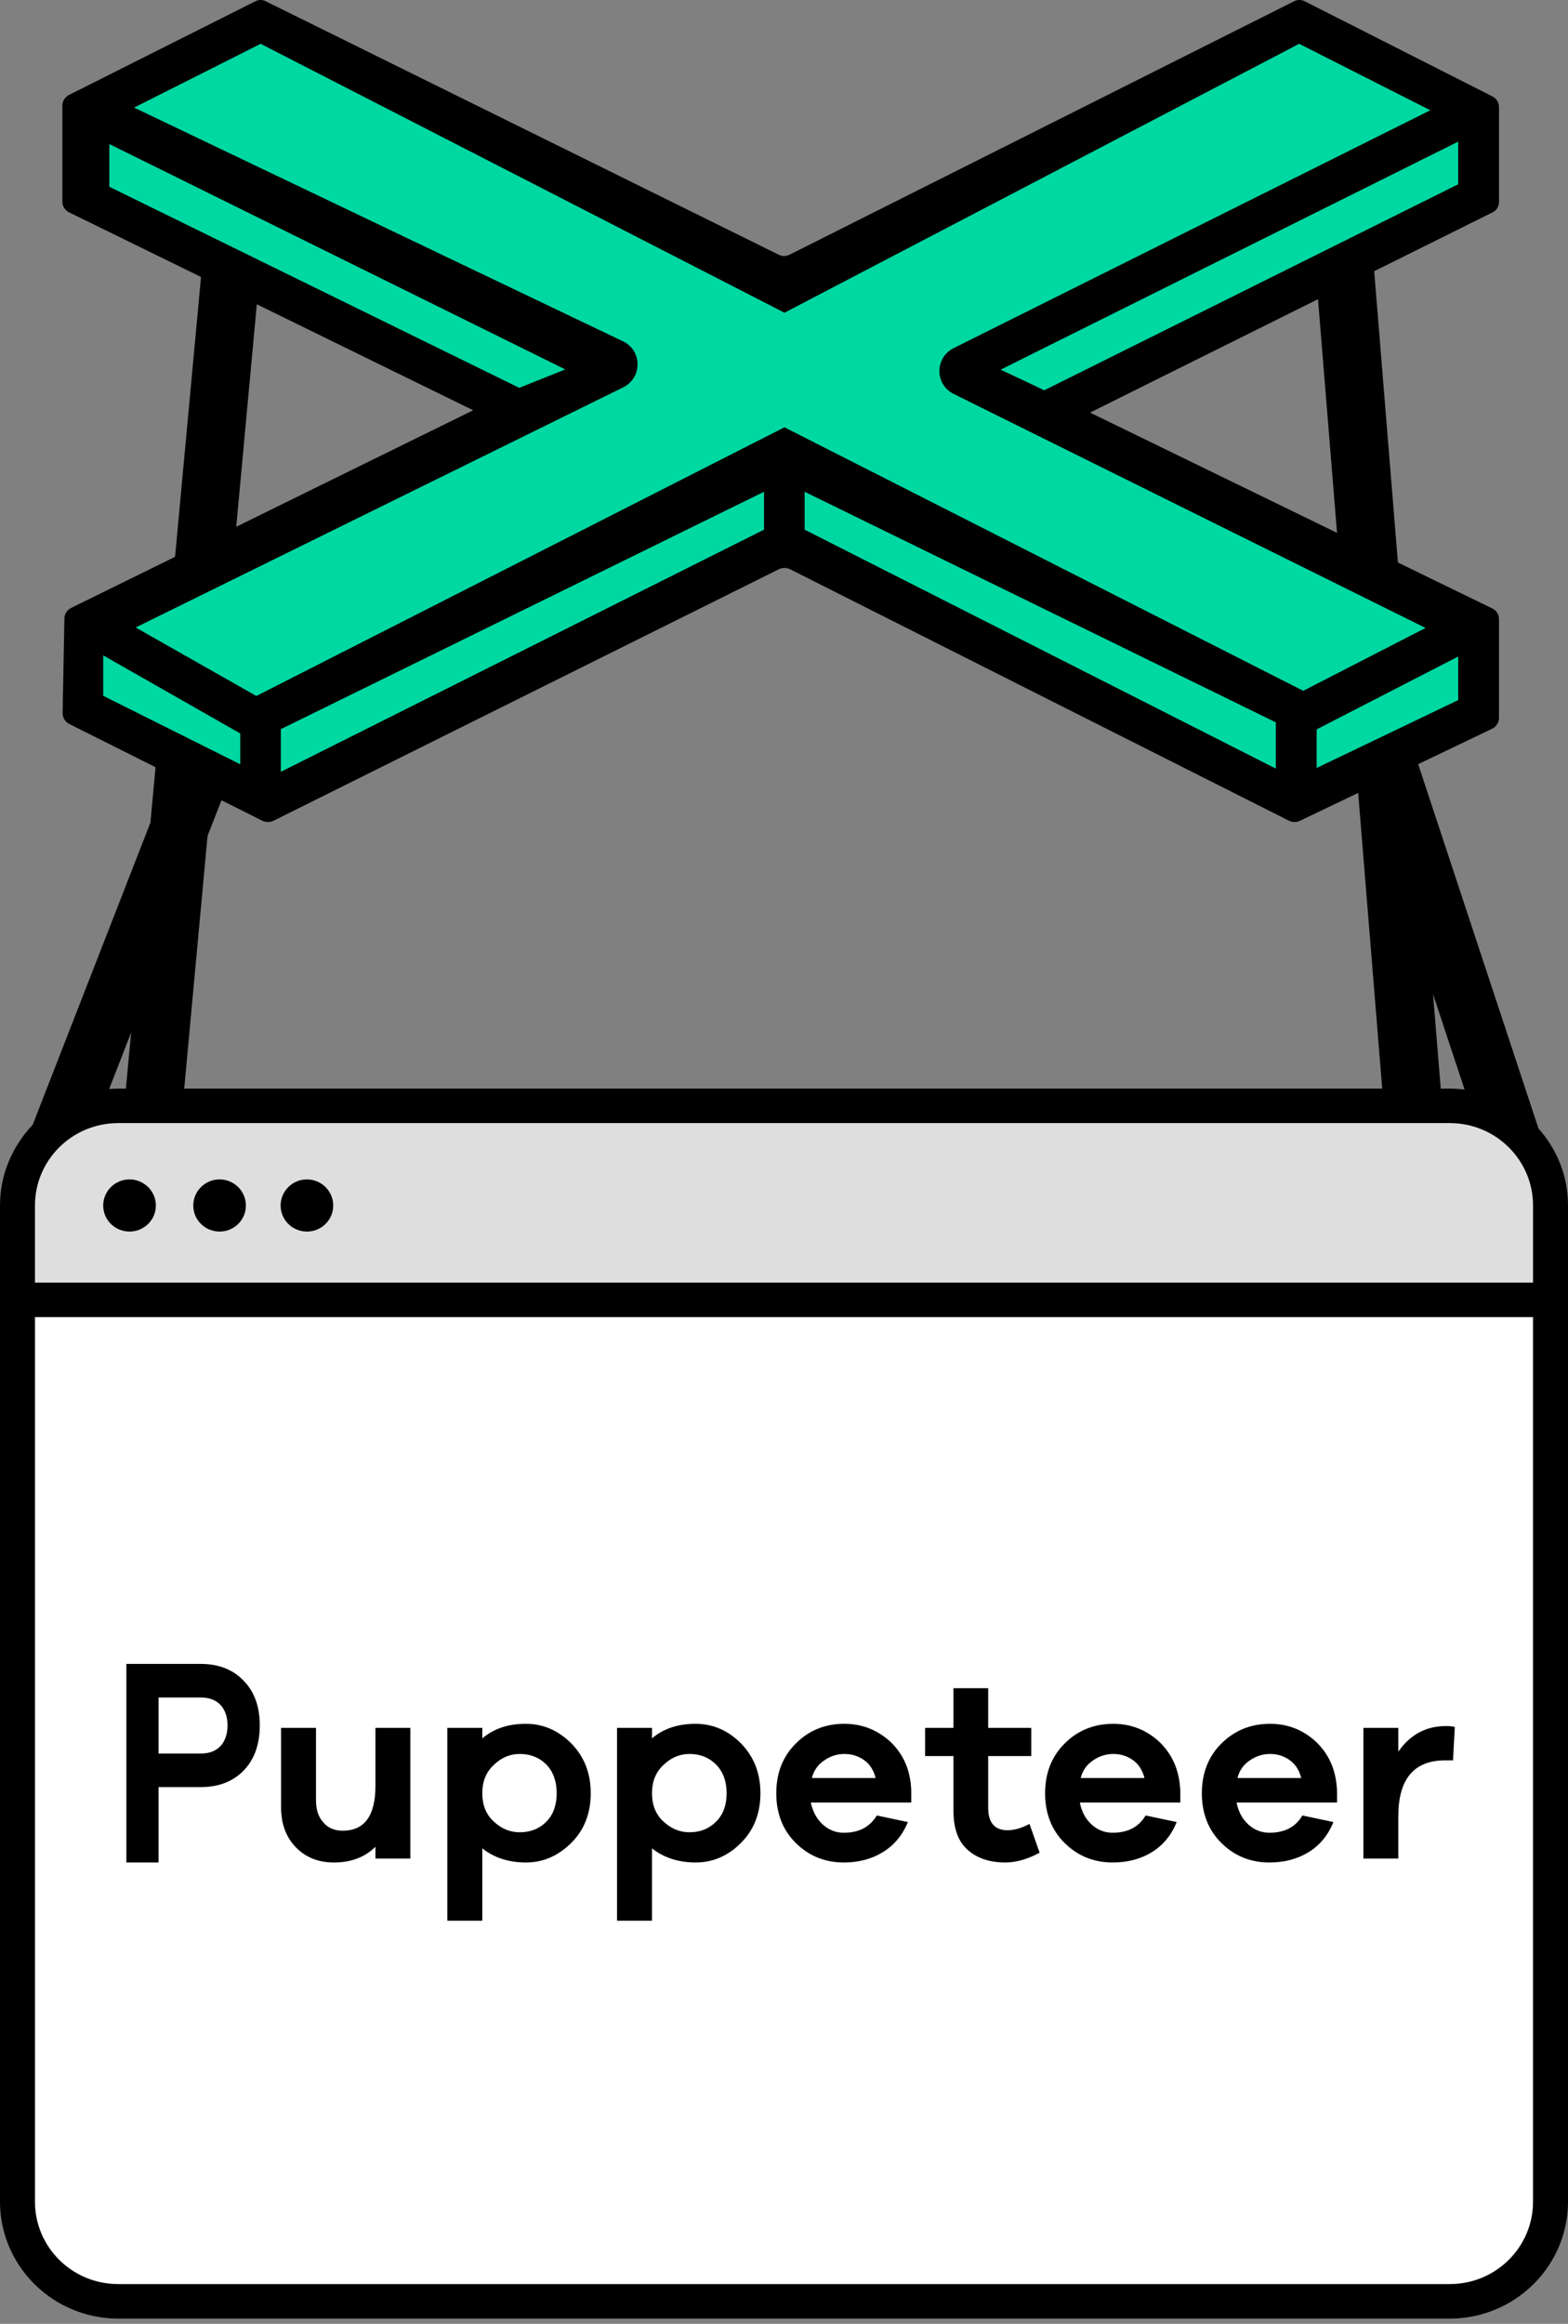 <?xml version="1.0" encoding="UTF-8"?>
<svg xmlns="http://www.w3.org/2000/svg" xmlns:xlink="http://www.w3.org/1999/xlink" width="27px" height="40px" viewBox="0 0 27 40" version="1.1">
<rect x="0" y="0" width="27" height="40" fill="#808080" stroke="none"/>
<g id="surface1">
<path style=" stroke:none;fill-rule:nonzero;fill:rgb(87.451%,87.059%,87.451%);fill-opacity:1;" d="M 26.727 22.375 L 0.23 22.375 L 0.23 20.895 C 0.23 19.902 1.047 19.094 2.051 19.094 L 24.91 19.094 C 25.914 19.094 26.727 19.902 26.727 20.895 Z M 26.727 22.375 "/>
<path style=" stroke:none;fill-rule:nonzero;fill:rgb(100%,100%,100%);fill-opacity:1;" d="M 24.883 39.535 L 2.078 39.535 C 1.059 39.535 0.23 38.719 0.23 37.707 L 0.23 22.375 L 26.727 22.375 L 26.727 37.707 C 26.727 38.719 25.902 39.535 24.883 39.535 "/>
<path style=" stroke:none;fill-rule:nonzero;fill:rgb(0%,0%,0%);fill-opacity:1;" d="M 26.398 22.078 L 26.398 20.75 C 26.398 19.969 25.758 19.332 24.965 19.332 L 2.035 19.332 C 1.242 19.332 0.602 19.969 0.602 20.75 L 0.602 22.078 Z M 26.398 37.898 L 26.398 22.672 L 0.602 22.672 L 0.602 37.898 C 0.602 38.68 1.242 39.316 2.035 39.316 L 24.965 39.316 C 25.758 39.316 26.398 38.68 26.398 37.898 Z M 2.168 18.738 L 2.258 17.773 L 1.879 18.746 C 1.93 18.742 1.98 18.738 2.035 18.738 Z M 24.676 17.113 L 24.809 18.738 L 24.965 18.738 C 25.051 18.738 25.137 18.746 25.219 18.754 Z M 26.492 19.426 C 26.809 19.781 27 20.242 27 20.75 L 27 37.898 C 27 39.008 26.086 39.91 24.965 39.91 L 2.035 39.91 C 0.914 39.91 0 39.008 0 37.898 L 0 20.75 C 0 20.215 0.215 19.727 0.562 19.363 L 2.59 14.16 L 3.477 4.598 L 4.473 4.688 L 3.676 13.305 L 3.957 13.41 L 3.574 14.387 L 3.172 18.738 L 23.801 18.738 L 22.656 4.664 L 23.656 4.586 L 24.332 12.887 Z M 2.23 20.301 C 2.48 20.301 2.684 20.504 2.684 20.75 C 2.684 21 2.48 21.199 2.23 21.199 C 1.98 21.199 1.777 21 1.777 20.75 C 1.777 20.504 1.98 20.301 2.23 20.301 Z M 3.781 20.301 C 4.031 20.301 4.234 20.504 4.234 20.75 C 4.234 21 4.031 21.199 3.781 21.199 C 3.531 21.199 3.328 21 3.328 20.75 C 3.328 20.504 3.531 20.301 3.781 20.301 Z M 5.285 20.301 C 5.535 20.301 5.738 20.504 5.738 20.75 C 5.738 21 5.535 21.199 5.285 21.199 C 5.035 21.199 4.832 21 4.832 20.75 C 4.832 20.504 5.035 20.301 5.285 20.301 Z M 5.285 20.301 "/>
<path style=" stroke:none;fill-rule:nonzero;fill:rgb(0%,0%,0%);fill-opacity:1;" d="M 3.801 30.051 C 3.879 29.961 3.918 29.844 3.918 29.699 C 3.918 29.555 3.879 29.441 3.801 29.352 C 3.719 29.262 3.602 29.219 3.453 29.219 L 2.73 29.219 L 2.73 30.184 L 3.453 30.184 C 3.602 30.184 3.719 30.141 3.801 30.051 Z M 3.453 28.641 C 3.766 28.641 4.012 28.738 4.195 28.93 C 4.383 29.121 4.473 29.379 4.473 29.699 C 4.473 30.023 4.383 30.277 4.203 30.469 C 4.016 30.664 3.77 30.762 3.453 30.762 L 2.73 30.762 L 2.73 32.059 L 2.176 32.059 L 2.176 28.641 Z M 6.465 30.738 L 6.465 29.742 L 7.066 29.742 L 7.066 31.992 L 6.465 31.992 L 6.465 31.789 C 6.281 31.969 6.047 32.059 5.75 32.059 C 5.477 32.059 5.258 31.969 5.09 31.793 C 4.922 31.617 4.84 31.391 4.84 31.109 L 4.84 29.742 L 5.441 29.742 L 5.441 30.984 C 5.441 31.145 5.48 31.273 5.566 31.367 C 5.648 31.465 5.758 31.512 5.902 31.512 C 6.277 31.512 6.465 31.254 6.465 30.738 Z M 9.41 31.355 C 9.527 31.234 9.586 31.07 9.586 30.867 C 9.586 30.664 9.527 30.5 9.41 30.375 C 9.289 30.254 9.137 30.191 8.949 30.191 C 8.781 30.191 8.633 30.254 8.5 30.383 C 8.367 30.508 8.305 30.668 8.305 30.867 C 8.305 31.066 8.367 31.23 8.5 31.352 C 8.633 31.477 8.781 31.539 8.949 31.539 C 9.137 31.539 9.289 31.477 9.41 31.355 Z M 9.055 29.672 C 9.352 29.672 9.613 29.785 9.84 30.012 C 10.062 30.242 10.172 30.523 10.172 30.867 C 10.172 31.211 10.062 31.496 9.84 31.719 C 9.613 31.945 9.355 32.059 9.055 32.059 C 8.758 32.059 8.508 31.977 8.305 31.816 L 8.305 33.062 L 7.703 33.062 L 7.703 29.742 L 8.305 29.742 L 8.305 29.922 C 8.504 29.754 8.754 29.672 9.055 29.672 Z M 12.332 31.355 C 12.453 31.234 12.512 31.07 12.512 30.867 C 12.512 30.664 12.453 30.5 12.332 30.375 C 12.211 30.254 12.059 30.191 11.875 30.191 C 11.703 30.191 11.555 30.254 11.422 30.383 C 11.289 30.508 11.227 30.668 11.227 30.867 C 11.227 31.066 11.289 31.23 11.422 31.352 C 11.555 31.477 11.703 31.539 11.875 31.539 C 12.059 31.539 12.211 31.477 12.332 31.355 Z M 11.977 29.672 C 12.273 29.672 12.539 29.785 12.762 30.012 C 12.984 30.242 13.094 30.523 13.094 30.867 C 13.094 31.211 12.984 31.496 12.762 31.719 C 12.539 31.945 12.277 32.059 11.977 32.059 C 11.684 32.059 11.43 31.977 11.227 31.816 L 11.227 33.062 L 10.625 33.062 L 10.625 29.742 L 11.227 29.742 L 11.227 29.922 C 11.426 29.754 11.676 29.672 11.977 29.672 Z M 13.98 30.605 L 15.078 30.605 C 15.043 30.465 14.973 30.363 14.879 30.297 C 14.781 30.227 14.668 30.191 14.539 30.191 C 14.418 30.191 14.301 30.227 14.195 30.301 C 14.086 30.371 14.012 30.477 13.98 30.605 Z M 14.539 29.672 C 14.852 29.672 15.117 29.781 15.344 29.992 C 15.566 30.211 15.68 30.484 15.691 30.824 L 15.691 31.027 L 13.961 31.027 C 13.996 31.184 14.062 31.309 14.168 31.406 C 14.273 31.5 14.391 31.547 14.531 31.547 C 14.793 31.547 14.977 31.449 15.098 31.25 L 15.633 31.363 C 15.539 31.594 15.391 31.766 15.199 31.883 C 15.008 32 14.785 32.059 14.531 32.059 C 14.203 32.059 13.926 31.945 13.703 31.723 C 13.48 31.504 13.367 31.215 13.367 30.867 C 13.367 30.52 13.48 30.23 13.707 30.008 C 13.93 29.785 14.207 29.672 14.539 29.672 Z M 17.348 31.504 C 17.465 31.504 17.59 31.469 17.727 31.395 L 17.902 31.891 C 17.691 32.004 17.496 32.059 17.309 32.059 C 17.031 32.059 16.812 31.98 16.652 31.832 C 16.492 31.684 16.418 31.465 16.418 31.16 L 16.418 30.227 L 15.93 30.227 L 15.93 29.742 L 16.418 29.742 L 16.418 29.059 L 17.016 29.059 L 17.016 29.742 L 17.758 29.742 L 17.758 30.227 L 17.016 30.227 L 17.016 31.117 C 17.016 31.371 17.125 31.504 17.348 31.504 Z M 18.609 30.605 L 19.707 30.605 C 19.672 30.465 19.602 30.363 19.508 30.297 C 19.41 30.227 19.297 30.191 19.172 30.191 C 19.047 30.191 18.93 30.227 18.824 30.301 C 18.715 30.371 18.641 30.477 18.609 30.605 Z M 19.172 29.672 C 19.48 29.672 19.75 29.781 19.973 29.992 C 20.195 30.211 20.309 30.484 20.324 30.824 L 20.324 31.027 L 18.594 31.027 C 18.625 31.184 18.691 31.309 18.797 31.406 C 18.902 31.5 19.02 31.547 19.16 31.547 C 19.422 31.547 19.609 31.449 19.727 31.25 L 20.262 31.363 C 20.168 31.594 20.023 31.766 19.832 31.883 C 19.641 32 19.418 32.059 19.16 32.059 C 18.832 32.059 18.555 31.945 18.332 31.723 C 18.109 31.504 17.996 31.215 17.996 30.867 C 17.996 30.52 18.109 30.23 18.336 30.008 C 18.559 29.785 18.84 29.672 19.172 29.672 Z M 21.309 30.605 L 22.406 30.605 C 22.371 30.465 22.301 30.363 22.207 30.297 C 22.109 30.227 21.996 30.191 21.871 30.191 C 21.746 30.191 21.629 30.227 21.523 30.301 C 21.414 30.371 21.34 30.477 21.309 30.605 Z M 21.871 29.672 C 22.18 29.672 22.449 29.781 22.672 29.992 C 22.895 30.211 23.008 30.484 23.023 30.824 L 23.023 31.027 L 21.293 31.027 C 21.324 31.184 21.391 31.309 21.496 31.406 C 21.602 31.5 21.719 31.547 21.859 31.547 C 22.121 31.547 22.309 31.449 22.426 31.25 L 22.961 31.363 C 22.867 31.594 22.723 31.766 22.531 31.883 C 22.34 32 22.117 32.059 21.859 32.059 C 21.531 32.059 21.254 31.945 21.031 31.723 C 20.809 31.504 20.695 31.215 20.695 30.867 C 20.695 30.52 20.809 30.23 21.035 30.008 C 21.262 29.785 21.539 29.672 21.871 29.672 Z M 24.895 29.711 C 24.961 29.711 25.016 29.715 25.051 29.727 L 25.02 30.301 L 24.887 30.301 C 24.348 30.301 24.078 30.621 24.078 31.266 L 24.078 31.992 L 23.477 31.992 L 23.477 29.742 L 24.078 29.742 L 24.078 30.152 C 24.281 29.859 24.555 29.711 24.895 29.711 Z M 24.895 29.711 "/>
<path style=" stroke:none;fill-rule:nonzero;fill:rgb(0%,84.706%,63.529%);fill-opacity:1;" d="M 22.266 13.852 L 25.508 12.301 L 25.508 10.754 L 18.016 7.211 L 25.508 3.391 L 25.508 1.895 L 22.375 0.457 L 13.508 4.828 L 4.488 0.457 L 1.582 2.008 L 1.582 3.336 L 8.625 7.156 L 1.582 10.699 L 1.582 12.301 L 4.598 13.852 L 13.543 9.312 Z M 22.266 13.852 "/>
<path style=" stroke:none;fill-rule:nonzero;fill:rgb(0%,0%,0%);fill-opacity:1;" d="M 22.672 13.219 L 22.672 12.555 L 25.109 11.301 L 25.109 12.051 Z M 1.777 11.281 L 4.137 12.625 L 4.137 13.156 L 1.777 11.977 Z M 13.855 8.465 L 21.969 12.434 L 21.969 13.23 L 13.855 9.117 Z M 4.836 12.551 L 13.156 8.465 L 13.156 9.117 L 4.836 13.285 Z M 10.727 5.875 L 2.309 1.852 L 4.488 0.754 L 13.508 5.383 L 22.371 0.754 L 24.629 1.898 L 16.422 5.992 C 16.094 6.156 16.094 6.617 16.422 6.781 L 24.547 10.809 L 22.441 11.891 L 13.508 7.355 L 4.414 11.98 L 2.336 10.801 L 10.73 6.668 C 11.062 6.504 11.062 6.035 10.727 5.875 Z M 1.883 3.215 L 1.883 2.48 L 9.734 6.359 L 8.941 6.676 Z M 17.98 6.719 C 17.973 6.711 17.23 6.363 17.23 6.363 L 25.109 2.438 L 25.109 3.172 Z M 18.77 7.102 L 25.699 3.656 C 25.77 3.625 25.812 3.551 25.812 3.473 L 25.812 1.844 C 25.812 1.766 25.77 1.695 25.699 1.66 L 22.469 0.023 C 22.41 -0.008 22.34 -0.008 22.281 0.023 L 13.598 4.383 C 13.539 4.414 13.473 4.414 13.414 4.387 L 4.578 0.023 C 4.52 -0.008 4.453 -0.008 4.395 0.023 L 1.191 1.633 C 1.121 1.668 1.074 1.738 1.074 1.816 L 1.074 3.473 C 1.074 3.551 1.121 3.621 1.191 3.656 L 8.148 7.062 L 1.223 10.465 C 1.156 10.5 1.109 10.57 1.109 10.645 L 1.078 12.273 C 1.078 12.352 1.121 12.426 1.191 12.461 L 4.52 14.129 C 4.578 14.156 4.645 14.156 4.707 14.129 L 13.414 9.797 C 13.473 9.77 13.539 9.77 13.602 9.797 L 22.199 14.129 C 22.258 14.156 22.324 14.156 22.383 14.129 L 25.695 12.543 C 25.766 12.508 25.812 12.434 25.812 12.355 L 25.812 10.656 C 25.812 10.578 25.766 10.504 25.695 10.473 Z M 18.77 7.102 "/>
</g>
</svg>